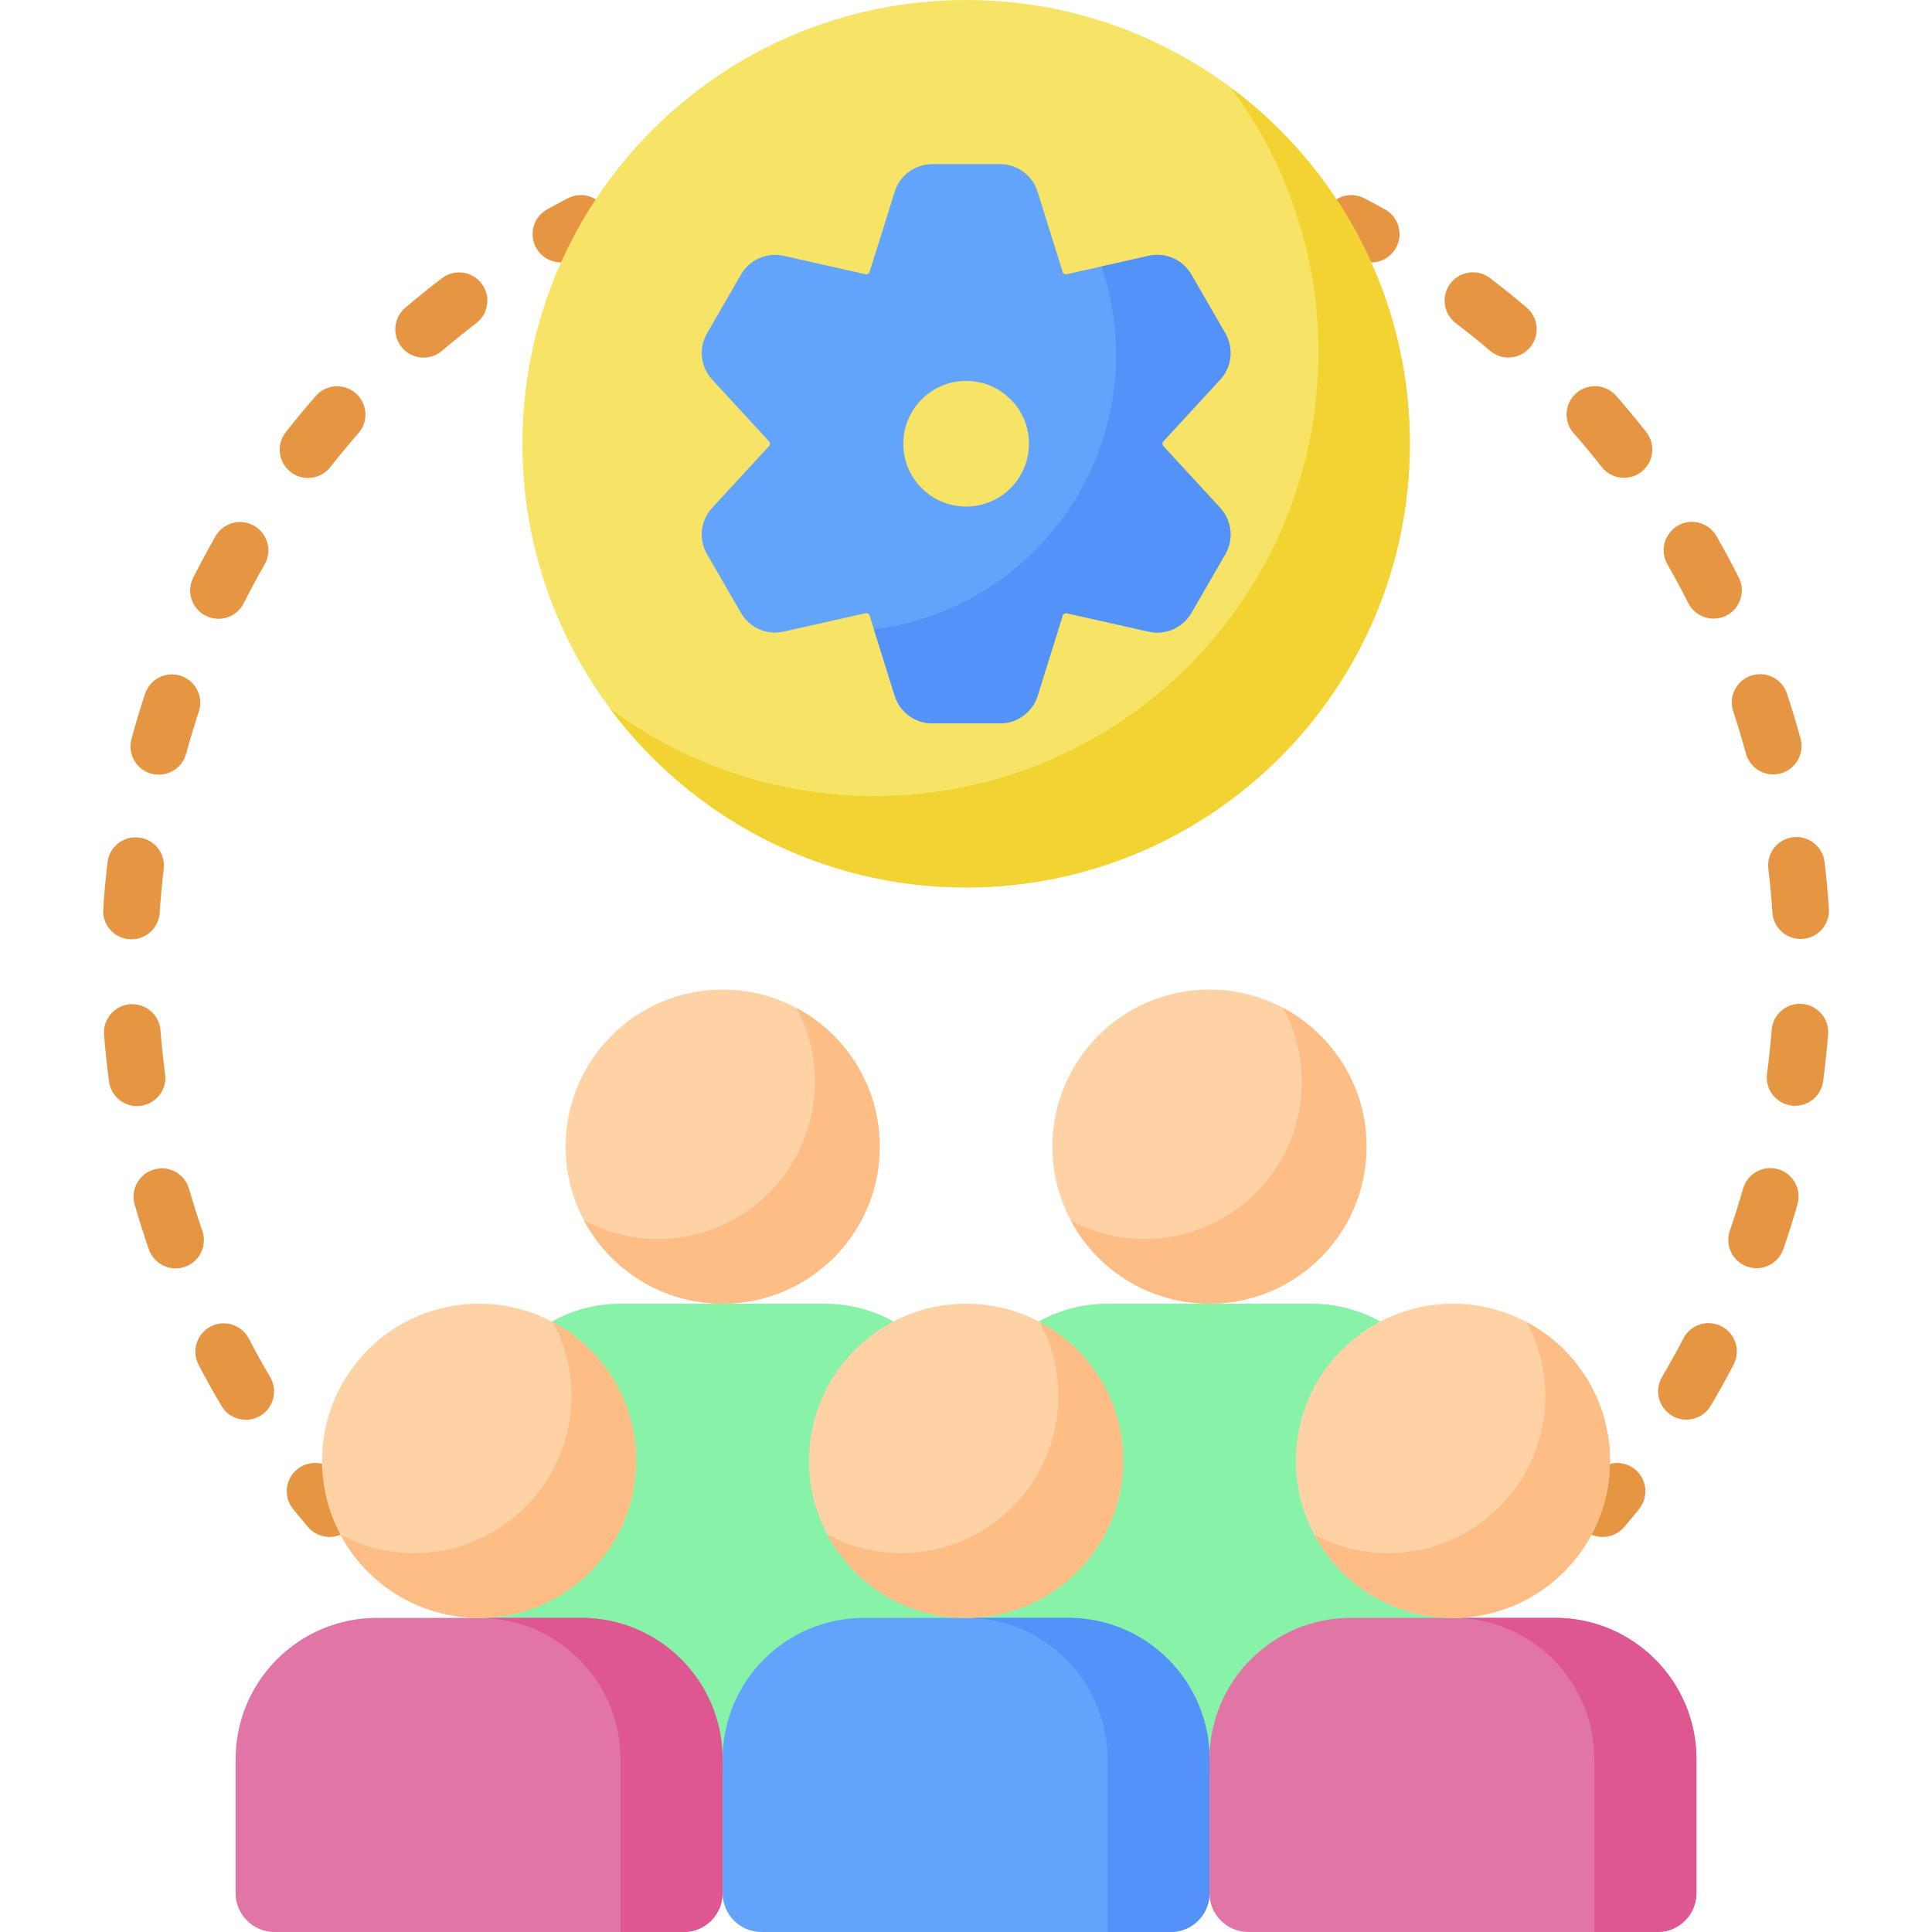 <svg width="72" height="72" viewBox="0 0 72 72" fill="none" xmlns="http://www.w3.org/2000/svg">
<g clip-path="url(#clip0_2829_2748)">
<path d="M51.102 9.78C50.929 9.78 50.753 9.737 50.591 9.647C50.356 9.516 50.114 9.387 49.873 9.261C49.356 8.992 49.155 8.356 49.424 7.839C49.693 7.322 50.329 7.121 50.846 7.39C51.105 7.524 51.363 7.663 51.614 7.803C52.124 8.085 52.307 8.727 52.025 9.237C51.832 9.584 51.472 9.78 51.102 9.78Z" fill="#E69642"/>
<path d="M62.846 52.905C62.664 52.905 62.479 52.858 62.31 52.758C61.809 52.461 61.643 51.814 61.94 51.313C62.217 50.845 62.485 50.362 62.736 49.878C63.005 49.361 63.642 49.16 64.159 49.429C64.676 49.698 64.877 50.334 64.608 50.851C64.338 51.369 64.052 51.886 63.755 52.387C63.558 52.72 63.207 52.905 62.846 52.905ZM65.462 47.262C65.348 47.262 65.231 47.243 65.117 47.204C64.567 47.013 64.275 46.412 64.466 45.862C64.644 45.349 64.81 44.822 64.96 44.297C65.121 43.737 65.705 43.413 66.264 43.573C66.824 43.733 67.148 44.317 66.988 44.877C66.827 45.439 66.649 46.003 66.459 46.553C66.308 46.989 65.899 47.262 65.462 47.262ZM66.899 41.21C66.853 41.21 66.806 41.207 66.758 41.201C66.181 41.124 65.775 40.593 65.852 40.016C65.924 39.476 65.982 38.927 66.025 38.383C66.07 37.802 66.577 37.368 67.158 37.413C67.739 37.459 68.173 37.966 68.128 38.547C68.082 39.129 68.02 39.717 67.943 40.294C67.873 40.825 67.419 41.21 66.899 41.21ZM67.104 34.993C66.552 34.993 66.089 34.565 66.052 34.007C66.017 33.464 65.966 32.914 65.901 32.373C65.832 31.794 66.244 31.269 66.823 31.2C67.398 31.13 67.926 31.543 67.996 32.121C68.065 32.7 68.12 33.289 68.157 33.87C68.195 34.451 67.755 34.953 67.173 34.991C67.15 34.993 67.127 34.993 67.104 34.993ZM66.083 28.86C65.618 28.86 65.193 28.551 65.066 28.081C64.923 27.557 64.764 27.028 64.593 26.511C64.409 25.958 64.709 25.361 65.261 25.178C65.814 24.994 66.411 25.294 66.594 25.847C66.778 26.401 66.949 26.967 67.101 27.528C67.254 28.09 66.922 28.67 66.36 28.823C66.267 28.848 66.174 28.86 66.083 28.86ZM63.86 23.054C63.474 23.054 63.102 22.842 62.917 22.474C62.672 21.987 62.41 21.501 62.139 21.029C61.849 20.524 62.024 19.879 62.529 19.589C63.034 19.299 63.678 19.474 63.968 19.979C64.258 20.484 64.538 21.005 64.801 21.525C65.063 22.045 64.853 22.68 64.333 22.942C64.181 23.018 64.019 23.054 63.86 23.054ZM60.523 17.807C60.21 17.807 59.901 17.669 59.693 17.404C59.356 16.976 59.003 16.551 58.644 16.142C58.26 15.704 58.303 15.038 58.741 14.653C59.178 14.269 59.845 14.313 60.229 14.75C60.613 15.188 60.991 15.642 61.351 16.101C61.711 16.558 61.632 17.222 61.174 17.582C60.981 17.734 60.751 17.807 60.523 17.807ZM56.212 13.324C55.97 13.324 55.727 13.241 55.529 13.072C55.114 12.717 54.684 12.371 54.251 12.041C53.788 11.688 53.699 11.026 54.052 10.563C54.405 10.1 55.067 10.011 55.53 10.364C55.993 10.716 56.453 11.088 56.897 11.466C57.34 11.844 57.393 12.51 57.016 12.953C56.807 13.198 56.511 13.324 56.212 13.324Z" fill="#E69642"/>
<path d="M59.727 57.278C59.144 57.278 58.672 56.806 58.672 56.223C58.672 55.955 58.772 55.71 58.937 55.524C59.108 55.323 59.279 55.117 59.445 54.912C59.811 54.459 60.475 54.388 60.928 54.754C61.381 55.12 61.452 55.784 61.086 56.237C60.905 56.462 60.718 56.687 60.531 56.906H60.531C60.337 57.133 60.048 57.278 59.727 57.278Z" fill="#E69642"/>
<path d="M12.281 57.278C11.959 57.278 11.671 57.133 11.477 56.906C11.29 56.686 11.103 56.461 10.922 56.237C10.556 55.784 10.626 55.12 11.079 54.754C11.533 54.388 12.197 54.459 12.563 54.912C12.729 55.117 12.899 55.323 13.071 55.524C13.235 55.71 13.336 55.955 13.336 56.223C13.336 56.806 12.864 57.278 12.281 57.278Z" fill="#E69642"/>
<path d="M9.161 52.911C8.801 52.911 8.45 52.726 8.253 52.393C7.956 51.892 7.669 51.376 7.4 50.858C7.131 50.342 7.332 49.705 7.848 49.436C8.365 49.167 9.002 49.367 9.271 49.884C9.523 50.368 9.791 50.851 10.068 51.319C10.364 51.82 10.199 52.467 9.697 52.764C9.529 52.864 9.344 52.911 9.161 52.911ZM6.544 47.27C6.107 47.27 5.699 46.996 5.548 46.56C5.357 46.01 5.179 45.447 5.018 44.886C4.858 44.326 5.182 43.742 5.742 43.582C6.302 43.421 6.885 43.745 7.046 44.305C7.196 44.829 7.362 45.355 7.541 45.87C7.731 46.42 7.44 47.021 6.89 47.212C6.775 47.251 6.659 47.27 6.544 47.27ZM5.107 41.22C4.586 41.22 4.133 40.835 4.063 40.305C3.986 39.728 3.923 39.141 3.878 38.559C3.832 37.979 4.266 37.471 4.847 37.425C5.428 37.38 5.935 37.814 5.981 38.394C6.023 38.938 6.082 39.486 6.154 40.026C6.231 40.603 5.825 41.133 5.248 41.211C5.2 41.217 5.153 41.22 5.107 41.22ZM4.9 35.005C4.877 35.005 4.854 35.005 4.83 35.003C4.249 34.965 3.808 34.464 3.846 33.883C3.884 33.3 3.938 32.712 4.007 32.134C4.076 31.556 4.602 31.143 5.18 31.212C5.758 31.281 6.171 31.806 6.102 32.384C6.037 32.925 5.986 33.474 5.951 34.019C5.915 34.577 5.451 35.005 4.9 35.005ZM5.918 28.87C5.827 28.87 5.734 28.858 5.641 28.833C5.079 28.68 4.747 28.101 4.9 27.539C5.053 26.975 5.223 26.409 5.407 25.856C5.59 25.303 6.186 25.003 6.739 25.186C7.292 25.37 7.592 25.967 7.409 26.52C7.238 27.036 7.078 27.565 6.936 28.091C6.808 28.561 6.383 28.87 5.918 28.87ZM8.141 23.061C7.982 23.061 7.82 23.025 7.668 22.948C7.148 22.686 6.938 22.052 7.2 21.532C7.462 21.012 7.742 20.491 8.032 19.985C8.322 19.48 8.967 19.305 9.472 19.595C9.977 19.885 10.152 20.53 9.862 21.035C9.59 21.508 9.329 21.994 9.084 22.48C8.899 22.849 8.527 23.061 8.141 23.061ZM11.478 17.812C11.25 17.812 11.02 17.739 10.827 17.587C10.369 17.227 10.289 16.564 10.649 16.106C11.009 15.648 11.386 15.194 11.771 14.755C12.155 14.317 12.822 14.274 13.26 14.658C13.697 15.042 13.741 15.709 13.357 16.146C12.997 16.556 12.644 16.981 12.308 17.409C12.1 17.674 11.79 17.812 11.478 17.812ZM15.787 13.327C15.489 13.327 15.193 13.202 14.984 12.957C14.606 12.514 14.659 11.848 15.102 11.47C15.546 11.092 16.005 10.721 16.469 10.368C16.932 10.014 17.593 10.103 17.947 10.566C18.3 11.029 18.212 11.691 17.749 12.044C17.315 12.375 16.886 12.722 16.471 13.075C16.273 13.245 16.029 13.327 15.787 13.327Z" fill="#E69642"/>
<path d="M20.903 9.78C20.533 9.78 20.173 9.584 19.98 9.236C19.698 8.727 19.881 8.085 20.391 7.802C20.642 7.663 20.901 7.524 21.159 7.39C21.676 7.121 22.312 7.322 22.581 7.839C22.85 8.355 22.649 8.992 22.132 9.261C21.891 9.386 21.649 9.516 21.415 9.647C21.252 9.737 21.076 9.78 20.903 9.78Z" fill="#E69642"/>
<path d="M36.005 33.073C45.138 33.073 52.542 25.669 52.542 16.537C52.542 7.404 45.138 0 36.005 0C26.872 0 19.469 7.404 19.469 16.537C19.469 25.669 26.872 33.073 36.005 33.073Z" fill="#F7E365"/>
<path d="M45.868 3.264C47.918 6.018 49.132 9.431 49.132 13.129C49.132 22.262 41.728 29.665 32.595 29.665C28.898 29.665 25.485 28.452 22.73 26.401C25.745 30.45 30.567 33.073 36.003 33.073C45.136 33.073 52.54 25.67 52.54 16.537C52.54 11.101 49.917 6.278 45.868 3.264Z" fill="#F3D332"/>
<path d="M43.321 16.48L45.471 14.146C45.904 13.675 45.982 12.977 45.662 12.423L44.396 10.231C44.076 9.676 43.433 9.395 42.808 9.535L39.713 10.229C39.676 10.208 39.651 10.193 39.614 10.172L38.667 7.144C38.476 6.533 37.911 6.117 37.27 6.117H34.739C34.099 6.117 33.533 6.533 33.343 7.144L32.396 10.172C32.359 10.193 32.334 10.208 32.297 10.229L29.202 9.534C28.577 9.394 27.934 9.676 27.614 10.231L26.348 12.423C26.028 12.977 26.106 13.675 26.539 14.146L28.689 16.48V16.593L26.539 18.927C26.106 19.398 26.028 20.096 26.348 20.65L27.614 22.843C27.934 23.397 28.577 23.679 29.202 23.539L32.298 22.844C32.335 22.866 32.359 22.88 32.396 22.901L33.343 25.93C33.534 26.541 34.1 26.957 34.74 26.957H37.271C37.911 26.957 38.477 26.541 38.668 25.93L39.614 22.901C39.651 22.88 39.676 22.865 39.712 22.844L42.809 23.539C43.433 23.679 44.076 23.397 44.396 22.843L45.662 20.651C45.982 20.096 45.905 19.398 45.471 18.927L43.321 16.593V16.48H43.321ZM36.005 18.878C34.712 18.878 33.664 17.83 33.664 16.537C33.664 15.244 34.712 14.195 36.005 14.195C37.298 14.195 38.347 15.244 38.347 16.537C38.347 17.83 37.298 18.878 36.005 18.878Z" fill="#62A4FB"/>
<path d="M43.323 16.593V16.48L45.473 14.146C45.907 13.675 45.984 12.977 45.664 12.423L44.398 10.231C44.078 9.676 43.435 9.394 42.81 9.534L41.053 9.929C41.401 10.963 41.593 12.07 41.593 13.222C41.593 18.48 37.657 22.816 32.57 23.451L33.345 25.93C33.536 26.541 34.102 26.956 34.742 26.956H37.273C37.913 26.956 38.479 26.54 38.67 25.93L39.616 22.901C39.653 22.88 39.678 22.865 39.715 22.844L42.81 23.539C43.435 23.679 44.078 23.397 44.398 22.843L45.664 20.651C45.984 20.096 45.907 19.398 45.473 18.927L43.323 16.593Z" fill="#5392F9"/>
<path d="M36 53.854V66.146H54.146V53.854C54.146 50.944 51.788 48.585 48.878 48.585H41.268C38.359 48.585 36 50.944 36 53.854Z" fill="#88F2A9"/>
<path d="M45.072 48.585C48.305 48.585 50.926 45.965 50.926 42.732C50.926 39.499 48.305 36.878 45.072 36.878C41.84 36.878 39.219 39.499 39.219 42.732C39.219 45.965 41.84 48.585 45.072 48.585Z" fill="#FED2A4"/>
<path d="M47.825 37.565C48.263 38.386 48.512 39.322 48.512 40.317C48.512 43.55 45.891 46.171 42.658 46.171C41.663 46.171 40.727 45.922 39.906 45.484C40.891 47.329 42.835 48.585 45.073 48.585C48.306 48.585 50.927 45.965 50.927 42.732C50.927 40.494 49.67 38.55 47.825 37.565Z" fill="#FFBD86"/>
<path d="M17.859 53.854V66.146H36.006V53.854C36.006 50.944 33.647 48.585 30.738 48.585H23.128C20.218 48.585 17.859 50.944 17.859 53.854Z" fill="#88F2A9"/>
<path d="M26.932 48.585C30.165 48.585 32.785 45.965 32.785 42.732C32.785 39.499 30.165 36.878 26.932 36.878C23.699 36.878 21.078 39.499 21.078 42.732C21.078 45.965 23.699 48.585 26.932 48.585Z" fill="#FED2A4"/>
<path d="M29.684 37.565C30.122 38.386 30.371 39.322 30.371 40.317C30.371 43.55 27.75 46.171 24.518 46.171C23.523 46.171 22.586 45.922 21.766 45.484C22.751 47.329 24.694 48.585 26.932 48.585C30.165 48.585 32.786 45.965 32.786 42.732C32.786 40.494 31.53 38.55 29.684 37.565Z" fill="#FFBD86"/>
<path d="M26.93 65.561V70.551C26.93 71.352 27.578 72 28.378 72H43.627C44.428 72 45.076 71.352 45.076 70.551V65.561C45.076 62.651 42.717 60.293 39.808 60.293H32.198C29.288 60.293 26.93 62.651 26.93 65.561Z" fill="#62A4FB"/>
<path d="M39.809 60.293H36.004C38.914 60.293 41.272 62.652 41.272 65.561V72H43.628C44.428 72 45.077 71.352 45.077 70.551V65.561C45.077 62.652 42.718 60.293 39.809 60.293Z" fill="#5392F9"/>
<path d="M36.002 60.293C39.235 60.293 41.856 57.672 41.856 54.439C41.856 51.206 39.235 48.585 36.002 48.585C32.769 48.585 30.148 51.206 30.148 54.439C30.148 57.672 32.769 60.293 36.002 60.293Z" fill="#FED2A4"/>
<path d="M38.755 49.273C39.193 50.093 39.442 51.029 39.442 52.025C39.442 55.257 36.821 57.878 33.588 57.878C32.593 57.878 31.656 57.629 30.836 57.191C31.821 59.036 33.765 60.293 36.003 60.293C39.236 60.293 41.856 57.672 41.856 54.439C41.856 52.201 40.6 50.258 38.755 49.273Z" fill="#FFBD86"/>
<path d="M45.074 65.561V70.551C45.074 71.351 45.723 72 46.523 72H61.772C62.572 72 63.221 71.351 63.221 70.551V65.561C63.221 62.651 60.862 60.293 57.952 60.293H50.343C47.433 60.293 45.074 62.651 45.074 65.561Z" fill="#E175A5"/>
<path d="M57.953 60.293H54.148C57.058 60.293 59.417 62.651 59.417 65.561V72H61.773C62.573 72 63.222 71.352 63.222 70.551V65.561C63.222 62.651 60.863 60.293 57.953 60.293Z" fill="#DE5791"/>
<path d="M54.147 60.293C57.38 60.293 60 57.672 60 54.439C60 51.206 57.38 48.585 54.147 48.585C50.914 48.585 48.293 51.206 48.293 54.439C48.293 57.672 50.914 60.293 54.147 60.293Z" fill="#FED2A4"/>
<path d="M56.899 49.272C57.337 50.093 57.586 51.029 57.586 52.024C57.586 55.257 54.965 57.878 51.733 57.878C50.737 57.878 49.801 57.629 48.98 57.191C49.965 59.036 51.909 60.293 54.147 60.293C57.38 60.293 60.001 57.672 60.001 54.439C60.001 52.201 58.745 50.257 56.899 49.272Z" fill="#FFBD86"/>
<path d="M8.781 65.561V70.551C8.781 71.352 9.43 72 10.23 72H25.479C26.279 72 26.928 71.352 26.928 70.551V65.561C26.928 62.651 24.569 60.293 21.659 60.293H14.05C11.14 60.293 8.781 62.651 8.781 65.561Z" fill="#E175A5"/>
<path d="M21.66 60.293H17.855C20.765 60.293 23.124 62.652 23.124 65.561V72H25.48C26.28 72 26.929 71.352 26.929 70.551V65.561C26.929 62.652 24.57 60.293 21.66 60.293Z" fill="#DE5791"/>
<path d="M17.854 60.293C21.087 60.293 23.707 57.672 23.707 54.439C23.707 51.206 21.087 48.585 17.854 48.585C14.621 48.585 12 51.206 12 54.439C12 57.672 14.621 60.293 17.854 60.293Z" fill="#FED2A4"/>
<path d="M20.606 49.273C21.044 50.093 21.293 51.029 21.293 52.025C21.293 55.257 18.672 57.878 15.44 57.878C14.444 57.878 13.508 57.629 12.688 57.191C13.672 59.036 15.616 60.293 17.854 60.293C21.087 60.293 23.708 57.672 23.708 54.439C23.708 52.201 22.452 50.258 20.606 49.273Z" fill="#FFBD86"/>
</g>
<defs>
<clipPath id="clip0_2829_2748">
<rect width="72" height="72" fill="white"/>
</clipPath>
</defs>
</svg>
